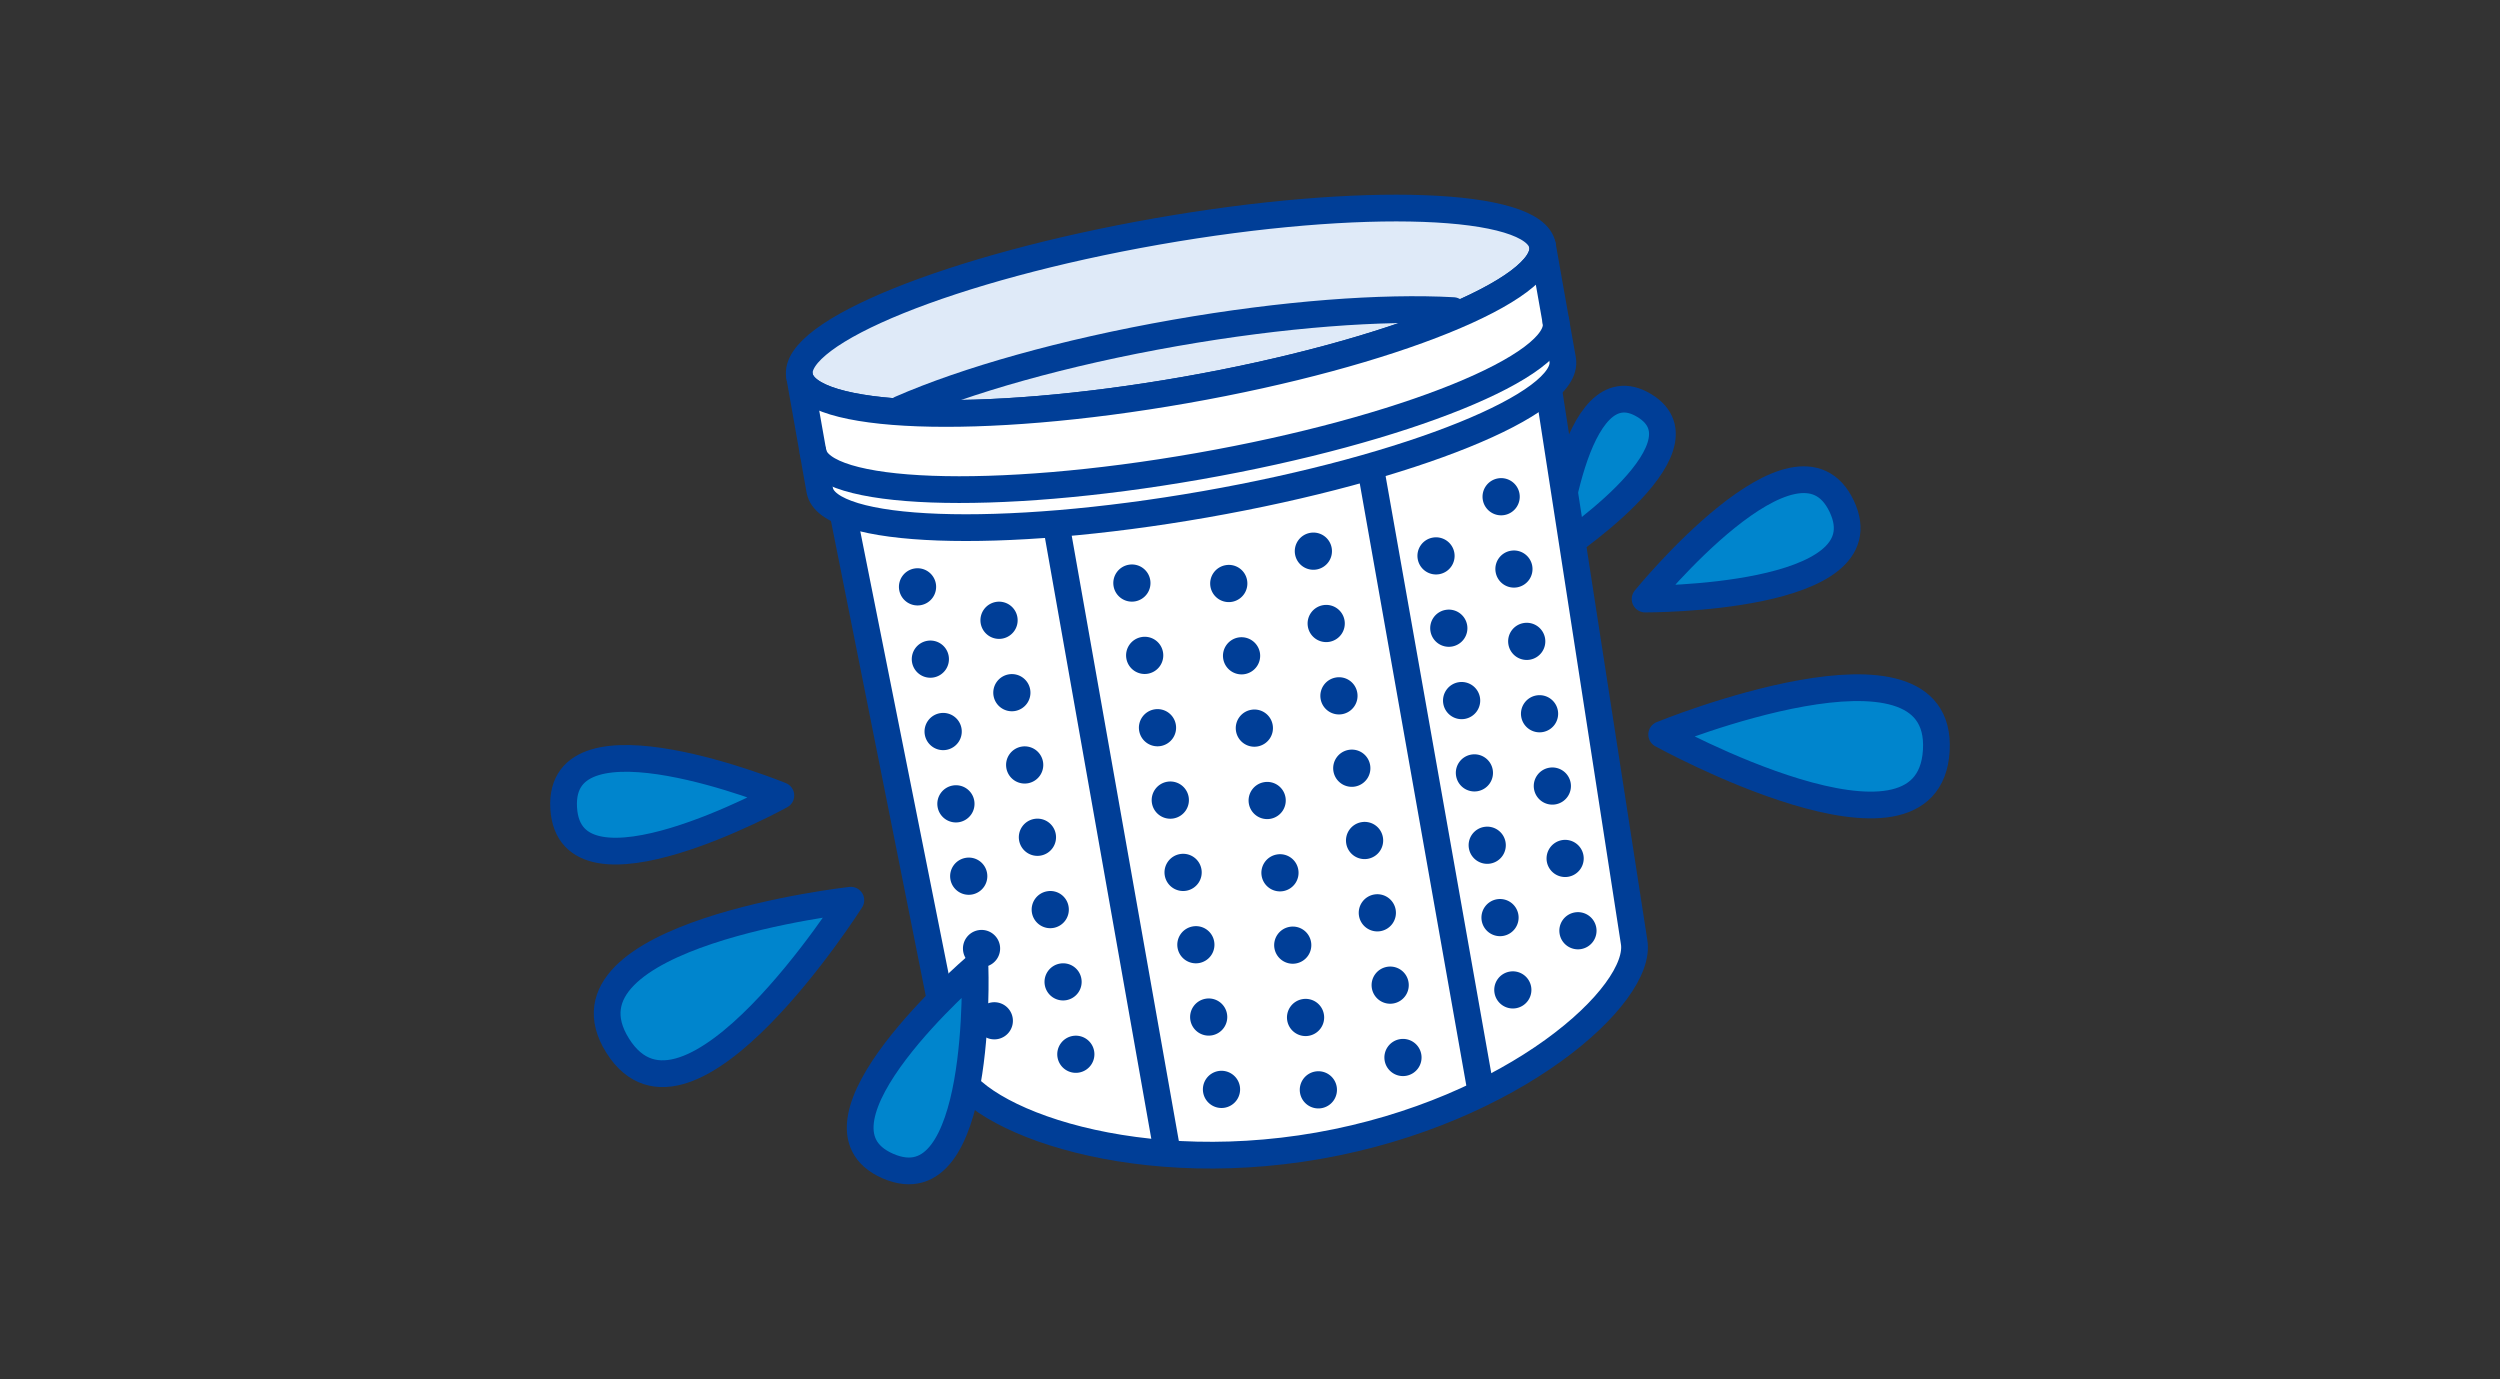 <svg xmlns="http://www.w3.org/2000/svg" width="252" height="139" viewBox="0 0 252 139">
  <rect x="0" y="0" width="252" height="139" fill="#333333" stroke="none"/>
  <g id="washing_tub" transform="translate(126 69.5)">
    <g id="グループ_88264" data-name="グループ 88264" transform="translate(-126 -69.5)">
      <g id="グループ_88263" data-name="グループ 88263" transform="translate(56.806 20.971)">
        <g id="グループ_88262" data-name="グループ 88262">
          <g id="グループ_88261" data-name="グループ 88261">
            <path id="パス_282331" data-name="パス 282331" d="M184.25,65.949s15.3-18.844,19.813-9.363S184.25,65.949,184.25,65.949Z" transform="translate(-75.231 -26.537)" fill="#0085cd" stroke="#003e97" stroke-linecap="round" stroke-linejoin="round" stroke-width="2.695"/>
            <path id="パス_282332" data-name="パス 282332" d="M186.107,82.019s28.457-11.625,27.682,1.613S186.107,82.019,186.107,82.019Z" transform="translate(-75.416 -28.951)" fill="#0085cd" stroke="#003e97" stroke-linecap="round" stroke-linejoin="round" stroke-width="2.695"/>
            <path id="パス_282333" data-name="パス 282333" d="M174.052,60.458s1.882-19.3,9.086-14.954S174.052,60.458,174.052,60.458Z" transform="translate(-74.211 -25.603)" fill="#0085cd" stroke="#003e97" stroke-linecap="round" stroke-linejoin="round" stroke-width="2.695"/>
            <g id="グループ_88260" data-name="グループ 88260" transform="translate(23.76)">
              <g id="グループ_88251" data-name="グループ 88251" transform="translate(31.654 35.927)">
                <path id="パス_282334" data-name="パス 282334" d="M128.408,64.993a1.873,1.873,0,1,1-2.168-1.516A1.868,1.868,0,0,1,128.408,64.993Z" transform="translate(-124.689 -63.448)" fill="#3d3a39" stroke="#003e97" stroke-linecap="round" stroke-linejoin="round" stroke-width="2.695"/>
                <path id="パス_282335" data-name="パス 282335" d="M129.841,73.123a1.874,1.874,0,1,1-2.171-1.516A1.864,1.864,0,0,1,129.841,73.123Z" transform="translate(-124.832 -64.288)" fill="#3d3a39" stroke="#003e97" stroke-linecap="round" stroke-linejoin="round" stroke-width="2.695"/>
                <path id="パス_282336" data-name="パス 282336" d="M131.277,81.254a1.874,1.874,0,1,1-2.171-1.517A1.868,1.868,0,0,1,131.277,81.254Z" transform="translate(-124.976 -65.127)" fill="#3d3a39" stroke="#003e97" stroke-linecap="round" stroke-linejoin="round" stroke-width="2.695"/>
                <path id="パス_282337" data-name="パス 282337" d="M132.711,89.382a1.876,1.876,0,1,1-2.173-1.511A1.872,1.872,0,0,1,132.711,89.382Z" transform="translate(-125.119 -65.966)" fill="#3d3a39" stroke="#003e97" stroke-linecap="round" stroke-linejoin="round" stroke-width="2.695"/>
                <path id="パス_282338" data-name="パス 282338" d="M134.145,97.517A1.875,1.875,0,1,1,131.972,96,1.87,1.87,0,0,1,134.145,97.517Z" transform="translate(-125.262 -66.806)" fill="#3d3a39" stroke="#003e97" stroke-linecap="round" stroke-linejoin="round" stroke-width="2.695"/>
                <path id="パス_282339" data-name="パス 282339" d="M135.573,105.648a1.872,1.872,0,1,1-2.165-1.515A1.858,1.858,0,0,1,135.573,105.648Z" transform="translate(-125.406 -67.645)" fill="#3d3a39" stroke="#003e97" stroke-linecap="round" stroke-linejoin="round" stroke-width="2.695"/>
                <path id="パス_282340" data-name="パス 282340" d="M137.009,113.781a1.872,1.872,0,1,1-2.171-1.52A1.863,1.863,0,0,1,137.009,113.781Z" transform="translate(-125.549 -68.484)" fill="#3d3a39" stroke="#003e97" stroke-linecap="round" stroke-linejoin="round" stroke-width="2.695"/>
                <path id="パス_282341" data-name="パス 282341" d="M138.445,121.9a1.875,1.875,0,1,1-2.171-1.512A1.878,1.878,0,0,1,138.445,121.9Z" transform="translate(-125.693 -69.323)" fill="#3d3a39" stroke="#003e97" stroke-linecap="round" stroke-linejoin="round" stroke-width="2.695"/>
              </g>
              <path id="パス_282342" data-name="パス 282342" d="M164.431,27.159c.783,4.416-15.347,10.94-36.028,14.572s-38.075,3-38.858-1.412S104.9,29.376,125.573,25.744,163.654,22.746,164.431,27.159Z" transform="translate(-89.518 -23.385)" fill="#dfeaf8" stroke="#003e97" stroke-linecap="round" stroke-linejoin="round" stroke-width="2.695"/>
              <path id="パス_282343" data-name="パス 282343" d="M94.332,55.758l11.111,55.665c.943,5.34,17.276,11.944,36.922,8.488s32.725-15.218,31.782-20.554L165.41,42.879" transform="translate(-89.999 -25.398)" fill="#fff" stroke="#003e97" stroke-linecap="round" stroke-linejoin="round" stroke-width="2.695"/>
              <path id="パス_282344" data-name="パス 282344" d="M100.857,44.822c6.569-2.876,16.448-5.7,27.661-7.669,10.921-1.917,20.928-2.643,28.051-2.254" transform="translate(-90.652 -24.563)" fill="none" stroke="#003e97" stroke-linecap="round" stroke-linejoin="round" stroke-width="2.695"/>
              <line id="線_3951" data-name="線 3951" x2="11.194" y2="63.254" transform="translate(25.91 31.981)" fill="none" stroke="#003e97" stroke-linecap="round" stroke-linejoin="round" stroke-width="2.695"/>
              <line id="線_3952" data-name="線 3952" x2="10.975" y2="62.017" transform="translate(57.628 26.414)" fill="none" stroke="#003e97" stroke-linecap="round" stroke-linejoin="round" stroke-width="2.695"/>
              <g id="グループ_88259" data-name="グループ 88259" transform="translate(10.047 27.225)">
                <g id="グループ_88252" data-name="グループ 88252" transform="translate(39.9 5.488)">
                  <path id="パス_282345" data-name="パス 282345" d="M148.735,61.409a1.874,1.874,0,1,1-2.17-1.516A1.868,1.868,0,0,1,148.735,61.409Z" transform="translate(-145.015 -59.864)" fill="#003e97"/>
                  <path id="パス_282346" data-name="パス 282346" d="M150.172,69.54A1.874,1.874,0,1,1,148,68.023,1.87,1.87,0,0,1,150.172,69.54Z" transform="translate(-145.159 -60.703)" fill="#003e97"/>
                  <path id="パス_282347" data-name="パス 282347" d="M151.6,77.671a1.874,1.874,0,1,1-2.173-1.515A1.862,1.862,0,0,1,151.6,77.671Z" transform="translate(-145.302 -61.543)" fill="#003e97"/>
                  <path id="パス_282348" data-name="パス 282348" d="M153.037,85.8a1.875,1.875,0,1,1-2.171-1.511A1.865,1.865,0,0,1,153.037,85.8Z" transform="translate(-145.445 -62.382)" fill="#003e97"/>
                  <path id="パス_282349" data-name="パス 282349" d="M154.471,93.933a1.874,1.874,0,1,1-2.174-1.518A1.862,1.862,0,0,1,154.471,93.933Z" transform="translate(-145.589 -63.221)" fill="#003e97"/>
                  <path id="パス_282350" data-name="パス 282350" d="M155.9,102.063a1.874,1.874,0,1,1-2.171-1.52A1.873,1.873,0,0,1,155.9,102.063Z" transform="translate(-145.732 -64.06)" fill="#003e97"/>
                  <path id="パス_282351" data-name="パス 282351" d="M157.337,110.193a1.873,1.873,0,1,1-2.171-1.518A1.867,1.867,0,0,1,157.337,110.193Z" transform="translate(-145.875 -64.9)" fill="#003e97"/>
                  <path id="パス_282352" data-name="パス 282352" d="M158.77,118.323a1.873,1.873,0,1,1-2.173-1.516A1.869,1.869,0,0,1,158.77,118.323Z" transform="translate(-146.019 -65.739)" fill="#003e97"/>
                </g>
                <g id="グループ_88253" data-name="グループ 88253" transform="translate(21.607 8.703)">
                  <path id="パス_282353" data-name="パス 282353" d="M128.408,64.993a1.873,1.873,0,1,1-2.168-1.516A1.868,1.868,0,0,1,128.408,64.993Z" transform="translate(-124.689 -63.448)" fill="#003e97"/>
                  <path id="パス_282354" data-name="パス 282354" d="M129.841,73.123a1.874,1.874,0,1,1-2.171-1.516A1.864,1.864,0,0,1,129.841,73.123Z" transform="translate(-124.832 -64.288)" fill="#003e97"/>
                  <path id="パス_282355" data-name="パス 282355" d="M131.277,81.254a1.874,1.874,0,1,1-2.171-1.517A1.868,1.868,0,0,1,131.277,81.254Z" transform="translate(-124.976 -65.127)" fill="#003e97"/>
                  <path id="パス_282356" data-name="パス 282356" d="M132.711,89.382a1.876,1.876,0,1,1-2.173-1.511A1.872,1.872,0,0,1,132.711,89.382Z" transform="translate(-125.119 -65.966)" fill="#003e97"/>
                  <path id="パス_282357" data-name="パス 282357" d="M134.145,97.517A1.875,1.875,0,1,1,131.972,96,1.87,1.87,0,0,1,134.145,97.517Z" transform="translate(-125.262 -66.806)" fill="#003e97"/>
                  <path id="パス_282358" data-name="パス 282358" d="M135.573,105.648a1.872,1.872,0,1,1-2.165-1.515A1.858,1.858,0,0,1,135.573,105.648Z" transform="translate(-125.406 -67.645)" fill="#003e97"/>
                  <path id="パス_282359" data-name="パス 282359" d="M137.009,113.781a1.872,1.872,0,1,1-2.171-1.52A1.863,1.863,0,0,1,137.009,113.781Z" transform="translate(-125.549 -68.484)" fill="#003e97"/>
                  <path id="パス_282360" data-name="パス 282360" d="M138.445,121.9a1.875,1.875,0,1,1-2.171-1.512A1.878,1.878,0,0,1,138.445,121.9Z" transform="translate(-125.693 -69.323)" fill="#003e97"/>
                </g>
                <g id="グループ_88254" data-name="グループ 88254" transform="translate(31.371 8.748)">
                  <path id="パス_282361" data-name="パス 282361" d="M139.259,65.041a1.874,1.874,0,1,1-2.173-1.513A1.861,1.861,0,0,1,139.259,65.041Z" transform="translate(-135.538 -63.499)" fill="#003e97"/>
                  <path id="パス_282362" data-name="パス 282362" d="M140.692,73.17a1.874,1.874,0,1,1-2.171-1.516A1.884,1.884,0,0,1,140.692,73.17Z" transform="translate(-135.681 -64.338)" fill="#003e97"/>
                  <path id="パス_282363" data-name="パス 282363" d="M142.125,81.3a1.874,1.874,0,1,1-2.168-1.516A1.864,1.864,0,0,1,142.125,81.3Z" transform="translate(-135.825 -65.178)" fill="#003e97"/>
                  <path id="パス_282364" data-name="パス 282364" d="M143.558,89.431a1.873,1.873,0,1,1-2.168-1.511A1.862,1.862,0,0,1,143.558,89.431Z" transform="translate(-135.968 -66.017)" fill="#003e97"/>
                  <path id="パス_282365" data-name="パス 282365" d="M144.991,97.558a1.873,1.873,0,1,1-2.168-1.511A1.86,1.86,0,0,1,144.991,97.558Z" transform="translate(-136.111 -66.856)" fill="#003e97"/>
                  <path id="パス_282366" data-name="パス 282366" d="M146.424,105.7a1.872,1.872,0,1,1-2.165-1.521A1.862,1.862,0,0,1,146.424,105.7Z" transform="translate(-136.255 -67.695)" fill="#003e97"/>
                  <path id="パス_282367" data-name="パス 282367" d="M147.86,113.823a1.874,1.874,0,1,1-2.17-1.516A1.864,1.864,0,0,1,147.86,113.823Z" transform="translate(-136.398 -68.535)" fill="#003e97"/>
                  <path id="パス_282368" data-name="パス 282368" d="M149.293,121.954a1.874,1.874,0,1,1-2.171-1.513A1.871,1.871,0,0,1,149.293,121.954Z" transform="translate(-136.541 -69.374)" fill="#003e97"/>
                </g>
                <g id="グループ_88255" data-name="グループ 88255" transform="translate(8.215 12.454)">
                  <path id="パス_282369" data-name="パス 282369" d="M113.53,69.175a1.875,1.875,0,1,1-2.176-1.514A1.871,1.871,0,0,1,113.53,69.175Z" transform="translate(-109.809 -67.632)" fill="#003e97"/>
                  <path id="パス_282370" data-name="パス 282370" d="M114.961,77.3A1.873,1.873,0,1,1,112.79,75.8,1.87,1.87,0,0,1,114.961,77.3Z" transform="translate(-109.952 -68.471)" fill="#003e97"/>
                  <path id="パス_282371" data-name="パス 282371" d="M116.4,85.436a1.874,1.874,0,1,1-2.173-1.513A1.87,1.87,0,0,1,116.4,85.436Z" transform="translate(-110.096 -69.31)" fill="#003e97"/>
                  <path id="パス_282372" data-name="パス 282372" d="M117.83,93.565a1.875,1.875,0,1,1-2.173-1.516A1.871,1.871,0,0,1,117.83,93.565Z" transform="translate(-110.239 -70.149)" fill="#003e97"/>
                  <path id="パス_282373" data-name="パス 282373" d="M119.263,101.7a1.873,1.873,0,1,1-2.173-1.516A1.859,1.859,0,0,1,119.263,101.7Z" transform="translate(-110.382 -70.989)" fill="#003e97"/>
                  <path id="パス_282374" data-name="パス 282374" d="M120.7,109.83a1.871,1.871,0,1,1-2.168-1.52A1.862,1.862,0,0,1,120.7,109.83Z" transform="translate(-110.526 -71.828)" fill="#003e97"/>
                  <path id="パス_282375" data-name="パス 282375" d="M122.129,117.963a1.872,1.872,0,1,1-2.168-1.52A1.87,1.87,0,0,1,122.129,117.963Z" transform="translate(-110.669 -72.667)" fill="#003e97"/>
                </g>
                <g id="グループ_88256" data-name="グループ 88256" transform="translate(0 9.085)">
                  <path id="パス_282376" data-name="パス 282376" d="M104.4,65.419a1.874,1.874,0,1,1-2.174-1.515A1.873,1.873,0,0,1,104.4,65.419Z" transform="translate(-100.681 -63.875)" fill="#003e97"/>
                  <path id="パス_282377" data-name="パス 282377" d="M105.836,73.549a1.873,1.873,0,1,1-2.174-1.516A1.867,1.867,0,0,1,105.836,73.549Z" transform="translate(-100.825 -64.715)" fill="#003e97"/>
                  <path id="パス_282378" data-name="パス 282378" d="M107.271,81.679a1.876,1.876,0,1,1-2.176-1.514A1.873,1.873,0,0,1,107.271,81.679Z" transform="translate(-100.968 -65.554)" fill="#003e97"/>
                  <path id="パス_282379" data-name="パス 282379" d="M108.7,89.812a1.874,1.874,0,1,1-2.171-1.517A1.866,1.866,0,0,1,108.7,89.812Z" transform="translate(-101.111 -66.393)" fill="#003e97"/>
                  <path id="パス_282380" data-name="パス 282380" d="M110.135,97.943a1.874,1.874,0,1,1-2.171-1.515A1.863,1.863,0,0,1,110.135,97.943Z" transform="translate(-101.255 -67.233)" fill="#003e97"/>
                  <path id="パス_282381" data-name="パス 282381" d="M111.568,106.07a1.873,1.873,0,1,1-2.171-1.513A1.871,1.871,0,0,1,111.568,106.07Z" transform="translate(-101.398 -68.072)" fill="#003e97"/>
                  <path id="パス_282382" data-name="パス 282382" d="M113,114.2a1.872,1.872,0,1,1-2.171-1.516A1.868,1.868,0,0,1,113,114.2Z" transform="translate(-101.541 -68.911)" fill="#003e97"/>
                </g>
                <g id="グループ_88257" data-name="グループ 88257" transform="translate(52.265 5.967)">
                  <path id="パス_282383" data-name="パス 282383" d="M158.784,62.592a1.872,1.872,0,1,0,1.516-2.166A1.864,1.864,0,0,0,158.784,62.592Z" transform="translate(-158.754 -60.398)" fill="#003e97"/>
                  <path id="パス_282384" data-name="パス 282384" d="M160.214,70.724a1.874,1.874,0,1,0,1.521-2.172A1.869,1.869,0,0,0,160.214,70.724Z" transform="translate(-158.897 -61.237)" fill="#003e97"/>
                  <path id="パス_282385" data-name="パス 282385" d="M161.647,78.854a1.874,1.874,0,1,0,1.521-2.168A1.875,1.875,0,0,0,161.647,78.854Z" transform="translate(-159.04 -62.076)" fill="#003e97"/>
                  <path id="パス_282386" data-name="パス 282386" d="M163.083,86.981a1.872,1.872,0,1,0,1.518-2.164A1.866,1.866,0,0,0,163.083,86.981Z" transform="translate(-159.184 -62.916)" fill="#003e97"/>
                  <path id="パス_282387" data-name="パス 282387" d="M164.516,95.114a1.873,1.873,0,1,0,1.521-2.166A1.868,1.868,0,0,0,164.516,95.114Z" transform="translate(-159.327 -63.755)" fill="#003e97"/>
                  <path id="パス_282388" data-name="パス 282388" d="M165.949,103.243a1.873,1.873,0,1,0,1.516-2.162A1.873,1.873,0,0,0,165.949,103.243Z" transform="translate(-159.47 -64.594)" fill="#003e97"/>
                  <path id="パス_282389" data-name="パス 282389" d="M167.385,111.373a1.872,1.872,0,1,0,1.518-2.162A1.868,1.868,0,0,0,167.385,111.373Z" transform="translate(-159.614 -65.434)" fill="#003e97"/>
                </g>
                <g id="グループ_88258" data-name="グループ 88258" transform="translate(58.827)">
                  <path id="パス_282390" data-name="パス 282390" d="M166.072,55.94a1.875,1.875,0,1,0,1.52-2.168A1.873,1.873,0,0,0,166.072,55.94Z" transform="translate(-166.044 -53.744)" fill="#003e97"/>
                  <path id="パス_282391" data-name="パス 282391" d="M167.511,64.071a1.871,1.871,0,1,0,1.517-2.165A1.862,1.862,0,0,0,167.511,64.071Z" transform="translate(-166.188 -54.584)" fill="#003e97"/>
                  <path id="パス_282392" data-name="パス 282392" d="M168.941,72.2a1.873,1.873,0,1,0,1.518-2.167A1.869,1.869,0,0,0,168.941,72.2Z" transform="translate(-166.331 -55.423)" fill="#003e97"/>
                  <path id="パス_282393" data-name="パス 282393" d="M170.377,80.334a1.873,1.873,0,1,0,1.52-2.165A1.871,1.871,0,0,0,170.377,80.334Z" transform="translate(-166.475 -56.263)" fill="#003e97"/>
                  <path id="パス_282394" data-name="パス 282394" d="M171.81,88.46a1.873,1.873,0,1,0,1.517-2.165A1.869,1.869,0,0,0,171.81,88.46Z" transform="translate(-166.618 -57.101)" fill="#003e97"/>
                  <path id="パス_282395" data-name="パス 282395" d="M173.24,96.592a1.873,1.873,0,1,0,1.523-2.161A1.879,1.879,0,0,0,173.24,96.592Z" transform="translate(-166.761 -57.941)" fill="#003e97"/>
                  <path id="パス_282396" data-name="パス 282396" d="M174.676,104.724a1.874,1.874,0,1,0,1.52-2.166A1.867,1.867,0,0,0,174.676,104.724Z" transform="translate(-166.905 -58.78)" fill="#003e97"/>
                </g>
              </g>
              <path id="パス_282397" data-name="パス 282397" d="M166.472,39.108c.78,4.412-15.351,10.94-36.028,14.57s-38.075,3-38.858-1.412L89.548,40.753c.783,4.413,18.177,5.05,38.858,1.412s36.811-10.156,36.028-14.572Z" transform="translate(-89.521 -23.82)" fill="#fff" stroke="#003e97" stroke-linecap="round" stroke-linejoin="round" stroke-width="2.695"/>
              <path id="パス_282398" data-name="パス 282398" d="M91.062,49.309c.778,4.415,18.175,5.052,38.856,1.421s36.811-10.163,36.028-14.576" transform="translate(-89.672 -24.703)" fill="none" stroke="#003e97" stroke-linecap="round" stroke-linejoin="round" stroke-width="2.695"/>
            </g>
            <path id="パス_282399" data-name="パス 282399" d="M85.023,88.986s-22.5-9.2-21.893,1.264S85.023,88.986,85.023,88.986Z" transform="translate(-63.118 -29.771)" fill="#0085cd" stroke="#003e97" stroke-linecap="round" stroke-linejoin="round" stroke-width="2.695"/>
            <path id="パス_282400" data-name="パス 282400" d="M92.565,101.187S62,104.6,69.059,115.846,92.565,101.187,92.565,101.187Z" transform="translate(-63.606 -31.417)" fill="#0085cd" stroke="#003e97" stroke-linecap="round" stroke-linejoin="round" stroke-width="2.695"/>
            <path id="パス_282401" data-name="パス 282401" d="M107.915,108.737s-18.425,15.826-8.782,20.027S107.915,108.737,107.915,108.737Z" transform="translate(-66.44 -32.196)" fill="#0085cd" stroke="#003e97" stroke-linecap="round" stroke-linejoin="round" stroke-width="2.695"/>
          </g>
        </g>
      </g>
      <rect id="長方形_66982" data-name="長方形 66982" width="252" height="139" fill="none"/>
    </g>
  </g>
</svg>
